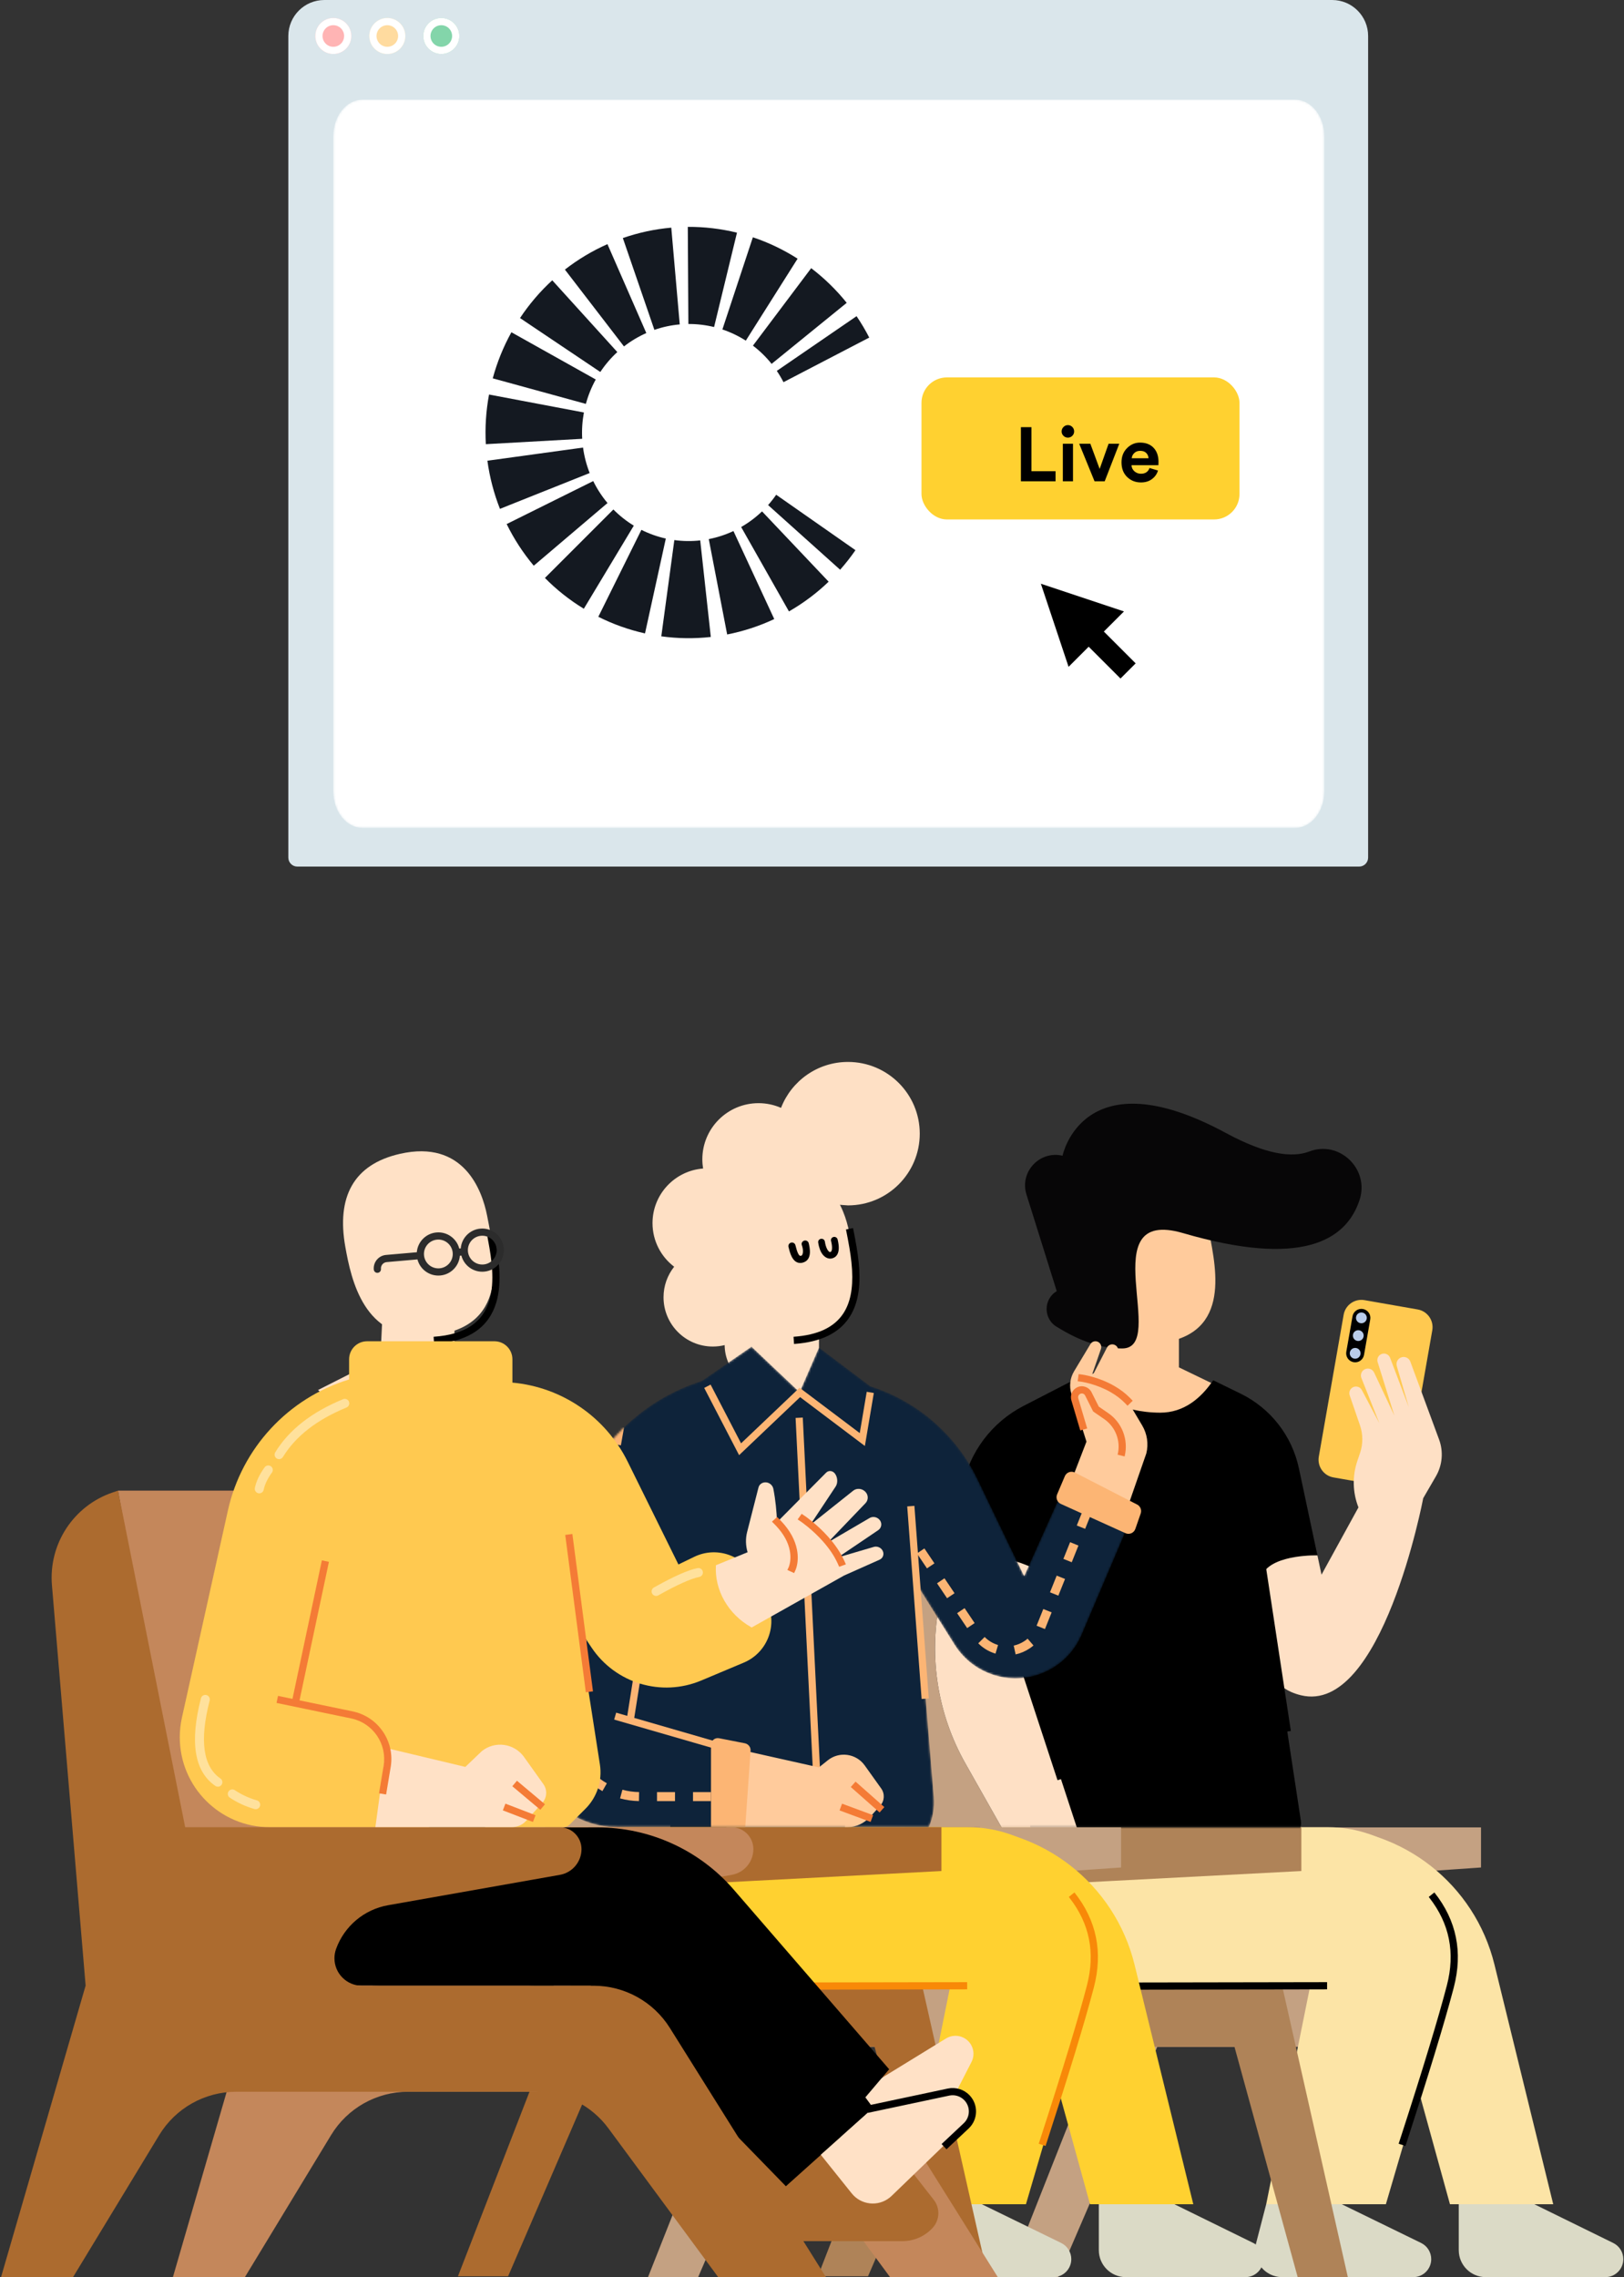 <svg width="766" height="1074" viewBox="0 0 766 1074" fill="none" xmlns="http://www.w3.org/2000/svg">
<rect x="0" y="0" width="766" height="1074" fill="#333333" stroke="none"/>
<path fill-rule="evenodd" clip-rule="evenodd" d="M694.521 937.038H564.532C561.169 937.038 558.88 933.626 560.157 930.515L577.138 889.151L698.557 880.789V861.879H516.649V880.789L547.757 887.381L528.503 937.038H516.651L484.828 906.17L489.331 723.404C489.488 716.999 484.372 711.759 477.963 711.759C455.484 707.103 432.304 706.945 409.763 711.295L406.703 711.886C399.899 713.198 395.04 719.233 395.209 726.158L398.983 879.125C399.407 896.459 406.619 912.935 419.066 925.009L460.711 965.403H481.475H518.358L475.421 1074H499.067L545.834 965.403H545.894H671.966L701.762 1073.58H725.408L694.521 937.038Z" fill="#C4A182"/>
<path fill-rule="evenodd" clip-rule="evenodd" d="M700.791 1074H757.186C761.874 1074 765.674 1070.2 765.674 1065.51C765.674 1062.27 763.833 1059.32 760.927 1057.89L723.71 1039.62H688.058V1061.27C688.058 1068.3 693.759 1074 700.791 1074Z" fill="#DBDAC6"/>
<path fill-rule="evenodd" clip-rule="evenodd" d="M604.773 1074H666.584C671.273 1074 675.073 1070.2 675.073 1065.51C675.073 1062.27 673.223 1059.31 670.307 1057.88L632.883 1039.62H597.231L592.448 1058.07C590.683 1064.88 594.77 1071.83 601.578 1073.59C602.621 1073.86 603.695 1074 604.773 1074Z" fill="#DBDAC6"/>
<path fill-rule="evenodd" clip-rule="evenodd" d="M622.256 861.952L499.613 862.255V889.26C499.613 915.335 520.787 936.472 546.907 936.472H655.449L683.911 1039.62H732.623L704.907 926.617C695.577 888.574 661.426 861.856 622.256 861.952Z" fill="#FCE4A6"/>
<path fill-rule="evenodd" clip-rule="evenodd" d="M626.514 861.787H462.264V889.318C462.264 915.382 483.427 936.511 509.533 936.511H618.017L597.232 1039.62H653.68L683.528 937.943C692.771 906.456 674.739 873.436 643.251 864.193C637.815 862.597 632.179 861.787 626.514 861.787Z" fill="#FCE4A6"/>
<path d="M676.556 892.563C687.005 905.718 690.068 920.699 685.719 937.34L685.33 938.819C681.124 954.677 673.878 978.442 663.588 1010.12L662.934 1012.13L659.705 1011.08L661.003 1007.09C671.253 975.467 678.398 951.927 682.434 936.482C686.474 921.023 683.733 907.265 674.189 895.045L673.897 894.675L676.556 892.563Z" fill="black"/>
<path fill-rule="evenodd" clip-rule="evenodd" d="M604.831 936.979H474.786C471.421 936.979 469.132 933.566 470.409 930.454L487.398 889.072L613.818 882.459V861.788H426.883V880.706L458.004 887.301L385.779 1073.58H409.435L456.081 965.357H582.266L612.086 1074H635.742L604.831 936.979Z" fill="#AF8358"/>
<path d="M625.95 934.871L625.956 938.266L475.05 938.527L475.044 935.131L625.95 934.871Z" fill="black"/>
<path fill-rule="evenodd" clip-rule="evenodd" d="M570.277 581.03C573.933 599.814 580.637 631.206 544.178 633.72C516.738 635.612 511.125 609.397 508.526 594.673C504.706 573.027 511.922 558.597 532.294 553.928C560.034 547.571 568.09 569.79 570.277 581.03Z" fill="#FFCB9C"/>
<path fill-rule="evenodd" clip-rule="evenodd" d="M556.062 644.906V625.807H524.654L523.805 643.632L496.642 657.488L512.431 671.63C529.882 687.263 556.7 685.798 572.344 668.356L582.093 657.488L556.062 644.906Z" fill="#FFCB9C"/>
<path fill-rule="evenodd" clip-rule="evenodd" d="M498.828 626.01C492.117 622.408 491.9 612.867 498.441 608.964L484.161 563.392C480.833 552.77 490.319 542.557 501.165 545.086C501.165 545.086 510.788 497.911 578.256 534.385C597.184 544.618 609.546 546.166 617.538 543.098C631.765 537.634 646.012 551.376 641.302 565.863C634.915 585.513 613.342 597.726 558.016 581.588C514.753 568.969 551.355 635.993 529.304 635.993C519.696 635.993 509.538 632.665 498.828 626.01Z" fill="#070607"/>
<mask id="mask0_313:7786" style="mask-type:alpha" maskUnits="userSpaceOnUse" x="258" y="467" width="508" height="395">
<path d="M766 467.921H258.54V861.787H766V467.921Z" fill="white"/>
</mask>
<g mask="url(#mask0_313:7786)">
<path fill-rule="evenodd" clip-rule="evenodd" d="M595.82 741.877L613.581 858.746C613.985 861.407 612.98 864.089 610.918 865.818C605.227 870.587 590.946 878.176 560.089 873.841C516.618 867.733 475.421 867.218 475.421 867.218L455.329 831.676C442.341 808.7 438.018 781.83 443.144 755.94L453.939 701.415C457.207 684.912 467.825 670.801 482.778 663.091L506.889 650.659C514.955 657.655 528.669 666.278 547.27 666.278C558.324 666.278 566.403 659.607 572.235 650.98L585.211 657.326C599.274 664.206 609.393 677.17 612.649 692.483L621.394 733.602C621.394 733.602 601.355 732.978 595.82 741.877Z" fill="black"/>
<path fill-rule="evenodd" clip-rule="evenodd" d="M482.694 785.097L490.095 741.065C476.269 733.123 457.884 732.594 447.661 733.127L443.144 755.939C438.018 781.83 442.341 808.7 455.33 831.676L494.136 900.325L514.96 883.392L482.694 785.097Z" fill="#FEE0C5"/>
<path fill-rule="evenodd" clip-rule="evenodd" d="M654.03 701.208L628.947 696.815C624.329 696.006 621.241 691.606 622.05 686.989L633.766 620.099C634.575 615.482 638.975 612.393 643.592 613.202L668.676 617.596C673.294 618.405 676.382 622.804 675.573 627.422L663.856 694.312C663.047 698.93 658.648 702.017 654.03 701.208Z" fill="#FFC950"/>
<path fill-rule="evenodd" clip-rule="evenodd" d="M638.466 642.467C636.158 642.062 634.613 639.863 635.018 637.554L637.947 620.831C638.352 618.522 640.551 616.979 642.86 617.383H642.86C645.169 617.788 646.713 619.987 646.309 622.296L643.38 639.018C642.975 641.327 640.775 642.871 638.466 642.467Z" fill="black"/>
<path fill-rule="evenodd" clip-rule="evenodd" d="M641.689 624.072C640.303 623.829 639.377 622.51 639.619 621.124C639.862 619.739 641.182 618.812 642.567 619.055C643.952 619.298 644.879 620.618 644.636 622.003C644.394 623.388 643.074 624.315 641.689 624.072Z" fill="#B9CCEA"/>
<path fill-rule="evenodd" clip-rule="evenodd" d="M640.224 632.433C638.839 632.191 637.912 630.871 638.155 629.486C638.398 628.1 639.717 627.174 641.103 627.417C642.488 627.659 643.414 628.979 643.172 630.364C642.929 631.75 641.609 632.676 640.224 632.433Z" fill="#B9CCEA"/>
<path fill-rule="evenodd" clip-rule="evenodd" d="M638.759 640.795C637.374 640.552 636.448 639.232 636.69 637.847C636.933 636.462 638.253 635.535 639.638 635.778C641.023 636.021 641.95 637.34 641.707 638.726C641.464 640.111 640.145 641.037 638.759 640.795Z" fill="#B9CCEA"/>
<path fill-rule="evenodd" clip-rule="evenodd" d="M678.781 678.943L665.219 642.202C664.577 640.462 662.648 639.571 660.907 640.208C659.244 640.816 658.337 642.61 658.834 644.31L664.518 663.76L655.668 640.4C655.048 638.765 653.2 637.964 651.583 638.63C650.096 639.242 649.322 640.889 649.802 642.425L657.668 667.63L648.136 647.35C647.334 645.646 645.26 644.97 643.608 645.875C642.162 646.668 641.533 648.414 642.142 649.947L650.596 671.23L642.359 655.622C641.495 653.984 639.409 653.446 637.861 654.462C636.661 655.249 636.148 656.748 636.613 658.105L641.487 672.319C642.923 676.508 642.932 681.056 641.512 685.251L640.212 689.091C637.802 696.213 637.991 703.959 640.747 710.955L623.326 742.685L621.394 733.602C621.394 733.602 601.355 732.979 595.82 741.877L603.829 794.577C603.829 794.577 606.522 797.824 613.596 799.557C651.901 808.946 671.297 706.603 671.297 706.603L677.281 696.298C680.342 691.025 680.892 684.662 678.781 678.943Z" fill="#FEE0C5"/>
<path d="M595.081 725.715L608.862 816.397L605.505 816.907L591.724 726.225L595.081 725.715Z" fill="black"/>
<path d="M482.035 777.646L502.032 838.564L498.806 839.623L478.809 778.705L482.035 777.646Z" fill="black"/>
<path d="M530.794 856.002C540.391 856.902 549.792 857.973 558.891 859.228L560.326 859.427C575.544 861.565 586.897 860.918 594.919 858.159L595.161 858.074L596.289 861.277C587.777 864.275 575.966 865.005 560.328 862.856L559.853 862.79C550.837 861.523 541.512 860.439 531.983 859.525L530.477 859.383L530.794 856.002Z" fill="black"/>
</g>
<path fill-rule="evenodd" clip-rule="evenodd" d="M524.751 937.038H394.762C391.399 937.038 389.11 933.626 390.387 930.515L407.368 889.151L528.787 880.789V861.879H346.879V880.789L377.987 887.381L358.733 937.038H346.881L315.058 906.17L319.561 723.404C319.718 716.999 314.602 711.759 308.193 711.759C285.714 707.103 262.534 706.945 239.993 711.295L236.933 711.886C230.129 713.198 225.27 719.233 225.439 726.158L229.213 879.125C229.637 896.459 236.849 912.935 249.296 925.009L290.941 965.403H311.705H348.588L305.651 1074H329.297L376.064 965.403H376.124H502.196L531.992 1073.58H555.637L524.751 937.038Z" fill="#C4A182"/>
<path fill-rule="evenodd" clip-rule="evenodd" d="M531.021 1074H587.416C592.104 1074 595.904 1070.2 595.904 1065.51C595.904 1062.27 594.063 1059.32 591.157 1057.89L553.94 1039.62H518.288V1061.27C518.288 1068.3 523.989 1074 531.021 1074Z" fill="#DBDAC6"/>
<path fill-rule="evenodd" clip-rule="evenodd" d="M435.003 1074H496.814C501.503 1074 505.303 1070.2 505.303 1065.51C505.303 1062.27 503.453 1059.31 500.537 1057.88L463.113 1039.62H427.461L422.678 1058.07C420.913 1064.88 425 1071.83 431.808 1073.59C432.851 1073.86 433.925 1074 435.003 1074Z" fill="#DBDAC6"/>
<path fill-rule="evenodd" clip-rule="evenodd" d="M452.486 861.952L329.843 862.255V889.26C329.843 915.335 351.017 936.472 377.137 936.472H485.679L514.141 1039.62H562.853L535.137 926.617C525.807 888.574 491.656 861.856 452.486 861.952Z" fill="#FFD130"/>
<path fill-rule="evenodd" clip-rule="evenodd" d="M456.744 861.787H292.494V889.318C292.494 915.382 313.657 936.511 339.763 936.511H448.247L427.462 1039.62H483.91L513.758 937.943C523.001 906.456 504.969 873.436 473.481 864.193C468.045 862.597 462.409 861.787 456.744 861.787Z" fill="#FFD130"/>
<path d="M506.786 892.563C517.235 905.718 520.298 920.699 515.949 937.34L515.56 938.819C511.354 954.677 504.108 978.442 493.818 1010.12L493.164 1012.13L489.935 1011.08L491.232 1007.09C501.483 975.467 508.628 951.927 512.664 936.482C516.704 921.023 513.963 907.265 504.419 895.045L504.127 894.675L506.786 892.563Z" fill="#F88908"/>
<path fill-rule="evenodd" clip-rule="evenodd" d="M435.061 936.979H305.016C301.651 936.979 299.362 933.566 300.639 930.454L317.628 889.072L444.048 882.459V861.788H257.113V880.706L288.234 887.301L216.009 1073.58H239.664L286.311 965.357H412.496L442.316 1074H465.971L435.061 936.979Z" fill="#AC6B2F"/>
<path d="M456.18 934.871L456.186 938.266L305.28 938.527L305.274 935.131L456.18 934.871Z" fill="#F88908"/>
<path fill-rule="evenodd" clip-rule="evenodd" d="M400.507 581.03C404.163 599.814 410.867 631.206 374.408 633.72C346.968 635.612 341.355 609.397 338.756 594.673C334.936 573.027 342.152 558.597 362.524 553.928C390.264 547.571 398.32 569.79 400.507 581.03Z" fill="#FEE0C5"/>
<path fill-rule="evenodd" clip-rule="evenodd" d="M386.292 644.906V625.807H354.884L354.035 643.632L326.872 657.488L342.661 671.63C360.112 687.263 386.93 685.798 402.574 668.356L412.323 657.488L386.292 644.906Z" fill="#FEE0C5"/>
<path fill-rule="evenodd" clip-rule="evenodd" d="M399.977 568.513C418.672 568.513 433.827 553.367 433.827 534.684C433.827 516.001 418.672 500.855 399.977 500.855C385.575 500.855 373.282 509.848 368.392 522.517C365.141 521.094 361.552 520.3 357.776 520.3C343.139 520.3 331.274 532.157 331.274 546.784C331.274 548.265 331.401 549.715 331.635 551.13C318.288 552.146 307.773 563.282 307.773 576.88C307.773 585.273 311.781 592.728 317.985 597.447C314.849 601.407 312.971 606.409 312.971 611.851C312.971 624.685 323.381 635.088 336.223 635.088C338.147 635.088 340.014 634.851 341.801 634.41C341.87 645.985 351.277 655.346 362.875 655.346C374.515 655.346 383.952 645.916 383.952 634.283V567.37L399.977 568.513Z" fill="#FEE0C5"/>
<path d="M399.028 579.871L402.359 579.217L403.077 582.888L403.276 583.933C404.376 589.758 405.01 594.162 405.272 598.567L405.29 598.882C405.809 608.261 404.376 615.873 400.311 621.778C395.479 628.796 387.155 632.931 374.896 633.84L374.524 633.867L374.292 630.479C385.787 629.693 393.27 626.018 397.514 619.853C401.082 614.672 402.381 607.767 401.899 599.069L401.864 598.464C401.601 594.328 400.989 590.116 399.938 584.554L399.582 582.697L399.028 579.871Z" fill="black"/>
<path fill-rule="evenodd" clip-rule="evenodd" d="M379.415 585.113C378.511 585.331 377.878 586.283 378.171 587.136C379.155 590.005 378.632 591.321 378.417 591.791C378.283 592.085 378.127 592.194 377.691 592.299C377.657 592.307 377.621 592.314 377.585 592.317C376.812 592.392 376.004 590.7 375.184 587.305C374.966 586.406 374.058 585.854 373.152 586.072C372.248 586.29 371.691 587.196 371.908 588.095C372.513 590.6 373.59 595.056 376.791 595.614C377.13 595.673 377.491 595.689 377.878 595.654C378.073 595.636 378.274 595.603 378.473 595.556C383.385 594.37 381.926 588.331 381.446 586.346C381.229 585.447 380.319 584.894 379.415 585.113ZM393.149 583.406C392.297 583.604 391.775 584.438 391.984 585.267C392.83 588.641 392.434 590.332 391.665 590.51C391.631 590.518 391.595 590.524 391.561 590.527C390.725 590.597 389.488 588.501 389.071 585.592C388.95 584.745 388.147 584.151 387.279 584.265C386.41 584.378 385.804 585.156 385.925 586.001C386.658 591.113 388.91 593.21 390.933 593.563C391.248 593.618 391.557 593.63 391.855 593.605C392.047 593.589 392.235 593.559 392.418 593.517C394.149 593.115 396.792 591.416 395.069 584.551C394.861 583.721 394 583.208 393.149 583.406Z" fill="black"/>
<mask id="mask1_313:7786" style="mask-type:alpha" maskUnits="userSpaceOnUse" x="88" y="467" width="595" height="395">
<path d="M682.965 467.921H88.77V861.787H682.965V467.921Z" fill="white"/>
</mask>
<g mask="url(#mask1_313:7786)">
<mask id="mask2_313:7786" style="mask-type:alpha" maskUnits="userSpaceOnUse" x="248" y="635" width="286" height="227">
<path fill-rule="evenodd" clip-rule="evenodd" d="M386.292 635.568L410.484 653.819C432.695 660.861 451.014 676.758 461.115 697.755L483.061 743.372L501.311 702.628L533.143 717.058L510.235 770.912C502.895 788.168 482.955 796.207 465.699 788.866C459.306 786.147 453.901 781.532 450.213 775.643L432.13 746.768L440.434 847.609C440.834 852.458 440.022 857.33 438.072 861.787H291.324C267.884 861.787 248.882 842.785 248.882 819.344C248.882 816.52 249.164 813.702 249.723 810.933L267.745 721.804C274.388 688.951 298.13 662.179 329.954 651.657L331.117 651.272L354.46 635.144L377.149 656.636L386.292 635.568Z" fill="white"/>
</mask>
<g mask="url(#mask2_313:7786)">
<path fill-rule="evenodd" clip-rule="evenodd" d="M386.292 635.568L410.484 653.819C432.695 660.861 451.014 676.758 461.115 697.755L483.061 743.372L501.311 702.628L533.143 717.058L510.235 770.912C502.895 788.168 482.955 796.207 465.699 788.866C459.306 786.147 453.901 781.532 450.213 775.643L432.13 746.768L440.434 847.609C440.834 852.458 440.022 857.33 438.072 861.787H291.324C267.884 861.787 248.882 842.785 248.882 819.344C248.882 816.52 249.164 813.702 249.723 810.933L267.745 721.804C274.388 688.951 298.13 662.179 329.954 651.657L331.117 651.272L354.46 635.144L377.149 656.636L386.292 635.568Z" fill="#0E233A"/>
<path d="M432.491 732.674L437.231 739.716L440.752 737.346L436.012 730.304L432.491 732.674ZM441.971 746.758L446.711 753.799L450.232 751.43L445.492 744.388L441.971 746.758ZM451.451 760.841L456.19 767.883L459.711 765.513L454.972 758.472L451.451 760.841ZM461.419 775.055C463.685 777.349 466.483 779.013 469.551 779.924L470.758 775.855C468.372 775.147 466.198 773.854 464.439 772.073L461.419 775.055ZM479.044 780.286C481.39 779.778 483.628 778.828 485.659 777.461C486.29 777.037 486.895 776.575 487.469 776.079L484.697 772.865C484.25 773.251 483.78 773.61 483.289 773.94C481.707 775.006 479.967 775.744 478.146 776.138L479.044 780.286ZM492.876 768.34L496.036 760.461L492.097 758.882L488.937 766.76L492.876 768.34ZM499.195 752.583L502.355 744.704L498.415 743.124L495.256 751.003L499.195 752.583ZM505.514 736.825L508.674 728.947L504.734 727.367L501.575 735.246L505.514 736.825ZM511.833 721.068L514.316 714.877L510.377 713.297L507.894 719.489L511.833 721.068Z" fill="#FCB574"/>
<path d="M335.361 845.234H326.872V849.479H335.361V845.234ZM318.384 845.234H309.895V849.479H318.384V845.234ZM301.442 845.23C298.758 845.186 296.122 844.81 293.577 844.116L292.461 848.211C295.346 848.998 298.334 849.424 301.373 849.474L301.442 845.23ZM286.239 841.082C283.931 839.767 281.794 838.166 279.88 836.321L276.935 839.376C279.102 841.466 281.522 843.279 284.138 844.769L286.239 841.082ZM274.889 830.138C273.491 827.881 272.38 825.458 271.586 822.918L267.535 824.185C268.436 827.066 269.696 829.815 271.28 832.373L274.889 830.138ZM270.182 815.063C270.154 814.514 270.14 813.963 270.14 813.411C270.14 811.552 270.301 809.703 270.623 807.878L270.764 807.078L266.584 806.341L266.443 807.142C266.078 809.21 265.895 811.305 265.895 813.411C265.896 814.037 265.912 814.66 265.943 815.281L270.182 815.063ZM272.237 798.718L273.71 790.359L269.53 789.622L268.057 797.982L272.237 798.718ZM275.183 781.999L276.656 773.639L272.476 772.903L271.003 781.262L275.183 781.999ZM278.129 765.279L279.603 756.92L275.423 756.183L273.95 764.543L278.129 765.279ZM281.076 748.56L282.549 740.2L278.369 739.464L276.896 747.824L281.076 748.56ZM284.022 731.841L285.495 723.481L281.315 722.744L279.842 731.104L284.022 731.841ZM286.968 715.121L288.441 706.762L284.262 706.025L282.788 714.385L286.968 715.121ZM289.915 698.402L291.388 690.042L287.208 689.306L285.735 697.665L289.915 698.402ZM292.861 681.683L294.334 673.323L290.154 672.586L288.681 680.946L292.861 681.683ZM295.807 664.963L297.28 656.603L293.101 655.867L291.627 664.227L295.807 664.963ZM298.754 648.244L298.828 647.821L294.648 647.084L294.574 647.507L298.754 648.244Z" fill="#FCB574"/>
</g>
<path fill-rule="evenodd" clip-rule="evenodd" d="M514.327 633.93C515.103 632.639 516.776 632.214 518.076 632.976C519.204 633.638 519.709 635.001 519.282 636.236L514.136 651.118L522.128 635.581C522.895 634.09 524.792 633.598 526.189 634.528C527.289 635.26 527.73 636.657 527.247 637.886L521.361 652.884L528.057 640.224C528.813 638.796 530.714 638.46 531.915 639.543C532.712 640.26 532.955 641.408 532.519 642.387L526.56 655.768L532.867 647.16C533.815 645.866 535.718 645.779 536.781 646.981C537.462 647.752 537.604 648.858 537.138 649.775L531.715 660.456L538.756 672.338C541.102 676.297 541.799 681.016 540.696 685.482L530.008 716.209L503.433 703.323L512.454 679.939L505.36 657.431C504.231 653.851 504.692 649.96 506.627 646.742L514.327 633.93Z" fill="#FFCB9C"/>
<path d="M514.807 656.544L514.867 656.661L518.261 663.417L522.783 666.534C529.25 670.991 532.313 679.004 530.51 686.676L530.454 686.908L527.159 686.091C528.723 679.783 526.273 673.164 521.02 669.443L520.857 669.329L515.618 665.719L511.833 658.186C511.4 657.324 510.376 656.974 509.523 657.389C508.772 657.754 508.379 658.608 508.578 659.428L508.601 659.515L512.799 673.719L509.543 674.681L505.345 660.478C504.626 658.046 505.763 655.443 508.037 654.336C510.525 653.124 513.507 654.111 514.807 656.544ZM508.767 648.091L510.449 648.316C510.71 648.351 511.169 648.426 511.8 648.55C512.835 648.754 513.985 649.025 515.221 649.372C518.751 650.364 522.282 651.772 525.591 653.675C528.285 655.224 530.716 657.041 532.816 659.15L533.088 659.427L534.27 660.645L531.834 663.01L530.651 661.792C528.722 659.804 526.448 658.085 523.898 656.618C520.854 654.867 517.579 653.562 514.303 652.641C513.156 652.319 512.094 652.069 511.144 651.882L510.828 651.821C510.727 651.802 510.63 651.785 510.539 651.769L509.999 651.681L508.316 651.456L508.767 648.091Z" fill="#F47B36"/>
<path d="M378.65 668.591L387.794 855.043L384.402 855.209L375.259 668.757L378.65 668.591ZM335.17 653.037L349.545 680.742L377.133 654.497L405.522 675.909L408.81 656.437L412.158 657.002L407.94 681.986L377.388 658.941L348.612 686.316L332.156 654.601L335.17 653.037Z" fill="#FCB574"/>
<path fill-rule="evenodd" clip-rule="evenodd" d="M343.536 824.013L386.263 833.578L390.443 830.236C395.871 825.896 403.829 827.001 407.87 832.656L415.64 843.527C417.417 846.013 417.22 849.402 415.167 851.666L410.473 856.843C407.726 859.872 403.827 861.787 399.738 861.787H342.576L343.536 824.013Z" fill="#FFCB9C"/>
<path d="M309.478 723.468L312.832 724L299.15 810.236L339.014 821.776L338.07 825.037L289.686 811.031L290.63 807.77L295.863 809.284L309.478 723.468Z" fill="#FCB574"/>
<path d="M401.297 842.835L403.547 840.292L417.125 852.303L414.875 854.846L401.297 842.835Z" fill="#F47B36"/>
<path d="M395.994 853.876L397.173 850.692L411.817 856.116L410.638 859.3L395.994 853.876Z" fill="#F47B36"/>
<path d="M431.3 710.233L438.09 801.06L434.704 801.314L427.914 710.487L431.3 710.233Z" fill="#FCB574"/>
<path fill-rule="evenodd" clip-rule="evenodd" d="M335.361 861.787H351.513L354.026 825.714C354.152 824.039 352.992 822.534 351.324 822.207L339.204 819.834C337.122 819.426 335.361 820.998 335.361 823.094V861.787Z" fill="#FCB574"/>
<path fill-rule="evenodd" clip-rule="evenodd" d="M500.368 709.312L530.857 723.119C532.693 723.951 534.844 723.021 535.509 721.108L538.042 713.835C538.611 712.201 537.893 710.396 536.361 709.609L506.977 694.518C505.205 693.608 503.039 694.398 502.256 696.239L498.618 704.797C497.881 706.53 498.659 708.539 500.368 709.312Z" fill="#FCB574"/>
</g>
<path fill-rule="evenodd" clip-rule="evenodd" d="M361.057 936.554H251.772C244.617 936.554 238.817 930.754 238.817 923.599C238.817 922.091 239.08 920.596 239.594 919.179C243.496 908.428 252.839 900.577 264.102 898.587L345.165 884.258C351.052 883.217 355.343 878.101 355.343 872.123C355.343 866.415 350.715 861.787 345.007 861.787H202.362L177.496 737.188C173.536 717.341 156.113 703.052 135.875 703.052H55.665L98.107 936.486H121.451L81.555 1074H115.509L156.168 1006.99C163.863 994.312 177.62 986.568 192.453 986.568H333.88C347.356 986.568 360.031 992.967 368.032 1003.81L419.822 1074H470.64L397.026 956.467C389.266 944.078 375.676 936.554 361.057 936.554Z" fill="#C4875B"/>
<path fill-rule="evenodd" clip-rule="evenodd" d="M439.982 1050.66C436.335 1054.71 431.139 1057.02 425.687 1057.02H357.431L331.966 1007.36H416.851L440.437 1037.54C443.487 1041.44 443.295 1046.97 439.982 1050.66Z" fill="#AC6B2F"/>
<path fill-rule="evenodd" clip-rule="evenodd" d="M434.249 1019.3L458.226 972.525C460.365 968.354 458.716 963.238 454.545 961.099C451.907 959.747 448.756 959.869 446.231 961.419L412.182 982.324L393.083 1004.39L414.556 1023.09C419.86 1027.71 427.903 1027.15 432.52 1021.85C433.198 1021.07 433.778 1020.22 434.249 1019.3Z" fill="#FFE1C6"/>
<path fill-rule="evenodd" clip-rule="evenodd" d="M281.678 861.883L131.212 862.254V889.259C131.212 915.334 152.386 936.471 178.506 936.471H287.048L383.418 1018.4L419.397 975.957L346.078 891.224C329.906 872.535 306.393 861.822 281.678 861.883Z" fill="black"/>
<path fill-rule="evenodd" clip-rule="evenodd" d="M269.246 861.892L122.724 862.254V889.259C122.724 915.334 143.898 936.471 170.018 936.471H278.56L370.685 1031.13L410.909 995.056L337.648 896.227C321.593 874.569 296.205 861.826 269.246 861.892Z" fill="black"/>
<path fill-rule="evenodd" clip-rule="evenodd" d="M420.523 1035.71L454.909 1002.54C458.283 999.281 458.38 993.908 455.125 990.534C453.135 988.471 450.24 987.552 447.425 988.089L410.909 995.056L387.141 1016.28L401.745 1034.51C406.142 1040 414.155 1040.88 419.643 1036.48C419.948 1036.24 420.242 1035.98 420.523 1035.71Z" fill="#FFE1C6"/>
<path fill-rule="evenodd" clip-rule="evenodd" d="M279.992 936.554H170.707C163.552 936.554 157.752 930.754 157.752 923.599C157.752 922.091 158.015 920.596 158.529 919.179C162.431 908.428 171.774 900.577 183.036 898.587L264.1 884.258C269.987 883.217 274.278 878.101 274.278 872.123C274.278 866.415 269.65 861.787 263.942 861.787H87.343L55.665 703.052L53.22 703.877C34.715 710.122 22.861 728.188 24.499 747.649L40.386 936.486L0.49 1074H34.444L75.103 1006.99C82.798 994.312 96.555 986.568 111.388 986.568H252.815C266.291 986.568 278.966 992.967 286.967 1003.81L338.756 1074H389.575L315.961 956.467C308.201 944.078 294.611 936.554 279.992 936.554Z" fill="#AC6B2F"/>
<path d="M304.075 867.819C319.335 873.001 334.443 886.881 349.478 909.397L349.909 910.045L410.778 992.744L447.048 985.05C450.759 984.263 454.61 985.438 457.249 988.152L457.382 988.291C461.512 992.69 461.338 999.578 457.024 1003.76L456.892 1003.89L446.449 1013.7L444.125 1011.22L454.567 1001.41C457.643 998.526 457.795 993.691 454.907 990.616C453.116 988.708 450.476 987.853 447.912 988.34L447.752 988.372L409.341 996.52L347.151 912.026L347.103 911.958C332.443 889.83 317.857 876.259 303.42 871.185L302.983 871.034L304.075 867.819Z" fill="black"/>
<path fill-rule="evenodd" clip-rule="evenodd" d="M229.755 573.358C233.714 593.564 240.976 627.329 201.487 630.034C171.766 632.069 165.686 603.871 162.872 588.034C158.734 564.751 166.549 549.229 188.615 544.207C218.66 537.369 227.386 561.268 229.755 573.358Z" fill="#FFE1C6"/>
<path fill-rule="evenodd" clip-rule="evenodd" d="M214.358 642.066V621.522H180.34L179.421 640.696L150 655.599L167.101 670.812C186.003 687.627 215.049 686.05 231.994 667.29L242.553 655.599L214.358 642.066Z" fill="#FFE1C6"/>
<path d="M229.893 583.263L233.227 582.616L233.463 583.844C234.556 589.597 235.178 593.813 235.468 598.145C235.876 604.225 235.485 609.548 234.103 614.225C230.698 625.741 221.465 632.602 205.247 633.831L204.753 633.867L204.522 630.479C219.685 629.445 227.827 623.474 230.847 613.263C232.101 609.019 232.464 604.083 232.081 598.372C231.801 594.196 231.194 590.089 230.12 584.441L229.893 583.263Z" fill="black"/>
<path fill-rule="evenodd" clip-rule="evenodd" d="M226.59 579.469C232.194 578.978 237.135 583.124 237.625 588.728C238.115 594.332 233.97 599.273 228.365 599.763C223.338 600.203 218.844 596.912 217.619 592.183L216.915 592.245C216.53 597.114 212.676 601.136 207.648 601.576C202.62 602.016 198.126 598.724 196.901 593.996L182.385 595.265C180.784 595.405 179.592 596.79 179.677 598.382L179.684 598.484C179.766 599.418 179.075 600.241 178.141 600.323C177.207 600.405 176.383 599.714 176.302 598.78C175.999 595.321 178.521 592.267 181.956 591.896L182.089 591.883L196.605 590.613C196.99 585.743 200.844 581.721 205.872 581.281C210.9 580.841 215.394 584.133 216.619 588.862L217.323 588.8C217.708 583.931 221.562 579.908 226.59 579.469ZM206.168 584.664C202.432 584.99 199.668 588.284 199.995 592.02C200.322 595.757 203.616 598.52 207.352 598.193C211.088 597.867 213.852 594.573 213.525 590.837C213.198 587.1 209.904 584.337 206.168 584.664ZM226.886 582.851C223.15 583.178 220.386 586.472 220.713 590.208C221.04 593.944 224.333 596.708 228.07 596.381C231.806 596.054 234.57 592.76 234.243 589.024C233.916 585.288 230.622 582.524 226.886 582.851Z" fill="#2C2C2C"/>
<mask id="mask3_313:7786" style="mask-type:alpha" maskUnits="userSpaceOnUse" x="25" y="468" width="488" height="394">
<path d="M513 468H25V862H513V468Z" fill="white"/>
</mask>
<g mask="url(#mask3_313:7786)">
<path fill-rule="evenodd" clip-rule="evenodd" d="M272.97 767.989L282.963 832.227C284.152 839.869 281.622 847.618 276.154 853.086L268.696 860.544C267.9 861.34 266.821 861.787 265.695 861.787H127.237C103.796 861.787 84.794 842.785 84.794 819.345C84.794 816.251 85.132 813.167 85.803 810.147L107.493 712.434C114.021 683.03 135.861 659.411 164.664 650.606V641.086C164.664 636.398 168.465 632.598 173.153 632.598H233.199C237.887 632.598 241.688 636.398 241.688 641.086V652.099C265.076 654.222 285.676 668.357 296.071 689.415L319.995 737.876L327.47 734.259C337.781 729.269 350.191 733.362 355.51 743.507L361.403 754.748C366.844 765.128 362.841 777.954 352.46 783.396C351.928 783.675 351.384 783.931 350.83 784.164L330.752 792.604C311.993 800.489 290.278 793.951 278.991 777.02L272.97 767.989Z" fill="#FFC950"/>
<path fill-rule="evenodd" clip-rule="evenodd" d="M247.178 828.676C242.561 822.199 233.472 820.933 227.272 825.904L219.493 833.35L182.144 824.438L177.05 861.787H241.139C243.728 861.787 246.238 860.89 247.977 858.966L255.798 850.317C258.018 847.862 258.231 844.186 256.309 841.49L247.178 828.676Z" fill="#FFE1C6"/>
<path d="M151.819 735.929L155.141 736.634L141.278 801.963L166.338 807.168C178.265 809.646 186.149 821.009 184.342 833.012L184.285 833.376L182.12 846.363L178.771 845.804L180.936 832.818C182.642 822.583 176.045 812.822 165.955 810.559L165.648 810.493L130.443 803.181L131.133 799.857L137.953 801.273L151.819 735.929Z" fill="#F47B36"/>
<path d="M238.394 850.68L252.598 856.143L251.379 859.312L237.175 853.849L238.394 850.68ZM243.829 839.872L257.04 850.968L254.856 853.568L241.645 842.471L243.829 839.872Z" fill="#F47B36"/>
<path d="M269.973 723.495L279.696 797.716L276.329 798.157L266.606 723.936L269.973 723.495Z" fill="#F47B36"/>
<path fill-rule="evenodd" clip-rule="evenodd" d="M352.62 732.102C351.698 728.995 351.596 725.721 352.394 722.593L357.761 701.557C358.167 699.965 359.747 698.932 361.527 699.164C363.153 699.375 364.472 700.658 364.771 702.201C365.802 707.518 366.317 712.86 366.501 717.933L372.116 712.271L389.647 694.592C390.815 693.414 392.664 693.566 393.755 694.931C395.109 696.625 395.292 699.406 394.161 701.112L382.158 719.218L402.448 703.064C404.137 701.719 406.755 701.979 408.294 703.718C409.677 705.282 409.595 707.545 408.227 708.972L390.494 727.468L410.195 715.944C411.8 715.005 413.991 715.51 415.098 717.121C416.164 718.671 415.718 720.692 414.214 721.709L395.207 734.561L412.139 729.59C413.508 729.188 415.045 729.683 415.953 730.819C417.275 732.473 416.759 734.782 414.88 735.62L398.107 743.097L354.542 767.593L354.356 767.488C343.447 761.364 336.931 749.926 337.687 738.227L352.62 732.102Z" fill="#FFE1C6"/>
<path d="M366.549 715.488L367.77 716.714C368.072 717.017 368.366 717.321 368.652 717.627C372.718 721.974 375.035 726.425 375.898 730.82C376.52 733.991 376.339 736.814 375.689 739.156L375.617 739.403C375.5 739.799 375.388 740.11 375.295 740.33L375.242 740.452L374.572 741.927L371.389 740.479L372.069 738.981C372.081 738.952 372.101 738.901 372.128 738.828C372.198 738.639 372.272 738.411 372.345 738.147C372.875 736.242 373.025 733.899 372.503 731.242C371.762 727.468 369.749 723.599 366.13 719.73C365.957 719.546 365.781 719.361 365.601 719.177L365.329 718.901L364.107 717.674L366.549 715.488ZM378.118 713.986L379.665 715.025C379.845 715.149 380.111 715.336 380.452 715.585L380.557 715.662C381.318 716.22 382.162 716.871 383.066 717.61C385.645 719.718 388.204 722.113 390.57 724.757C393.755 728.315 396.34 732.049 398.127 735.921L398.292 736.285L398.982 737.826L395.815 738.963L395.125 737.422C393.494 733.777 391.05 730.215 387.995 726.802C385.765 724.31 383.343 722.043 380.903 720.05C380.136 719.423 379.418 718.865 378.764 718.38L378.548 718.221C378.384 718.1 378.233 717.991 378.095 717.892L377.705 717.62L376.237 716.634L378.118 713.986Z" fill="#F47B36"/>
<path d="M127.792 691.574C128.74 692.263 128.949 693.591 128.26 694.539C126.166 697.419 124.881 700.115 124.381 702.619C124.151 703.769 123.033 704.514 121.883 704.284C120.734 704.054 119.989 702.936 120.219 701.787C120.85 698.632 122.395 695.387 124.828 692.042C125.517 691.094 126.844 690.885 127.792 691.574ZM164.582 661.075C165.028 662.159 164.512 663.399 163.428 663.845C149.389 669.626 139.419 677.411 133.448 687.182C132.837 688.182 131.53 688.497 130.53 687.886C129.53 687.275 129.215 685.969 129.826 684.969C136.305 674.367 146.99 666.024 161.812 659.921C162.896 659.474 164.136 659.991 164.582 661.075Z" fill="#FFE19C"/>
<path d="M329.003 739.594C330.152 739.364 331.27 740.109 331.5 741.259C331.73 742.408 330.984 743.526 329.835 743.756C325.869 744.549 319.383 747.447 310.511 752.437C309.49 753.012 308.196 752.65 307.621 751.628C307.047 750.607 307.409 749.313 308.431 748.738L309.411 748.19C318.151 743.328 324.642 740.466 329.003 739.594Z" fill="#FFE19C"/>
<path d="M110.744 844.318C113.956 846.459 117.434 848.064 121.185 849.136C122.312 849.458 122.964 850.632 122.642 851.759C122.32 852.886 121.146 853.539 120.019 853.217C115.847 852.025 111.968 850.235 108.39 847.849C107.415 847.199 107.151 845.881 107.801 844.906C108.451 843.931 109.769 843.667 110.744 844.318ZM97.363 799.463C98.498 799.755 99.181 800.912 98.889 802.047C93.993 821.088 95.84 833.222 103.978 838.817C104.944 839.481 105.189 840.802 104.525 841.768C103.861 842.734 102.54 842.978 101.574 842.314C91.604 835.46 89.489 821.562 94.779 800.99C95.071 799.855 96.228 799.171 97.363 799.463Z" fill="#FFE19C"/>
</g>
<path fill-rule="evenodd" clip-rule="evenodd" d="M140.244 408.721H641.066C643.41 408.721 645.31 406.821 645.31 404.477V16.977C645.31 7.601 637.709 0 628.333 0H152.977C143.601 0 136 7.601 136 16.977V404.477C136 406.821 137.9 408.721 140.244 408.721Z" fill="#DAE6EB"/>
<path d="M157.221 25.465C161.909 25.465 165.71 21.665 165.71 16.977C165.71 12.289 161.909 8.488 157.221 8.488C152.533 8.488 148.733 12.289 148.733 16.977C148.733 21.665 152.533 25.465 157.221 25.465Z" fill="#FFB4B4"/>
<path d="M182.687 25.465C187.375 25.465 191.175 21.665 191.175 16.977C191.175 12.289 187.375 8.488 182.687 8.488C177.999 8.488 174.198 12.289 174.198 16.977C174.198 21.665 177.999 25.465 182.687 25.465Z" fill="#FFDB9F"/>
<path d="M208.152 25.465C212.84 25.465 216.641 21.665 216.641 16.977C216.641 12.289 212.84 8.488 208.152 8.488C203.464 8.488 199.664 12.289 199.664 16.977C199.664 21.665 203.464 25.465 208.152 25.465Z" fill="#83D5AA"/>
<path d="M157.221 8.488C161.909 8.488 165.71 12.289 165.71 16.977C165.71 21.665 161.909 25.465 157.221 25.465C152.533 25.465 148.733 21.665 148.733 16.977C148.733 12.289 152.533 8.488 157.221 8.488ZM157.221 11.884C154.408 11.884 152.128 14.164 152.128 16.977C152.128 19.79 154.408 22.07 157.221 22.07C160.034 22.07 162.314 19.79 162.314 16.977C162.314 14.164 160.034 11.884 157.221 11.884Z" fill="white"/>
<path d="M182.687 8.488C187.375 8.488 191.175 12.289 191.175 16.977C191.175 21.665 187.375 25.465 182.687 25.465C177.999 25.465 174.198 21.665 174.198 16.977C174.198 12.289 177.999 8.488 182.687 8.488ZM182.687 11.884C179.874 11.884 177.594 14.164 177.594 16.977C177.594 19.79 179.874 22.07 182.687 22.07C185.5 22.07 187.78 19.79 187.78 16.977C187.78 14.164 185.5 11.884 182.687 11.884Z" fill="white"/>
<path d="M208.152 8.488C212.84 8.488 216.641 12.289 216.641 16.977C216.641 21.665 212.84 25.465 208.152 25.465C203.464 25.465 199.664 21.665 199.664 16.977C199.664 12.289 203.464 8.488 208.152 8.488ZM208.152 11.884C205.339 11.884 203.059 14.164 203.059 16.977C203.059 19.79 205.339 22.07 208.152 22.07C210.965 22.07 213.245 19.79 213.245 16.977C213.245 14.164 210.965 11.884 208.152 11.884Z" fill="white"/>
<mask id="mask4_313:7786" style="mask-type:alpha" maskUnits="userSpaceOnUse" x="157" y="47" width="468" height="344">
<path fill-rule="evenodd" clip-rule="evenodd" d="M170.969 390.471H610.891C618.483 390.471 624.638 382.782 624.638 373.298V64.174C624.638 54.689 618.483 47 610.891 47H170.969C163.376 47 157.221 54.689 157.221 64.174V373.298C157.221 382.782 163.376 390.471 170.969 390.471Z" fill="white"/>
</mask>
<g mask="url(#mask4_313:7786)">
<path fill-rule="evenodd" clip-rule="evenodd" d="M170.969 390.471H610.891C618.484 390.471 624.638 382.782 624.638 373.298V64.174C624.638 54.689 618.484 47 610.891 47H170.969C163.376 47 157.221 54.689 157.221 64.174V373.298C157.221 382.782 163.376 390.471 170.969 390.471Z" fill="white"/>
</g>
<path d="M487.529 272.94L532.546 287.945L522.315 298.176L537.321 313.182L527.771 322.731L512.766 307.726L502.535 317.957L487.529 272.94Z" fill="black"/>
<path d="M536.431 286.896L485.587 269.948L502.535 320.792L513.507 309.819L528.513 324.825L540.463 312.875L525.458 297.869L536.431 286.896ZM490.955 275.316L530.145 288.38L520.656 297.869L535.662 312.875L528.513 320.023L513.508 305.017L504.018 314.507L490.955 275.316Z" fill="white"/>
<rect x="434.638" y="178" width="150" height="67" rx="12" fill="#FFD130"/>
<path d="M497.875 227H481.531V201.476H486.499V222.248H497.875V227ZM506.104 227H501.316V209.288H506.104V227ZM500.74 203.492C500.74 202.676 501.028 201.98 501.604 201.404C502.18 200.804 502.876 200.504 503.692 200.504C504.508 200.504 505.204 200.792 505.78 201.368C506.356 201.944 506.644 202.652 506.644 203.492C506.644 204.284 506.356 204.968 505.78 205.544C505.204 206.12 504.508 206.408 503.692 206.408C502.876 206.408 502.18 206.12 501.604 205.544C501.028 204.968 500.74 204.284 500.74 203.492ZM527.934 209.288L521.058 227H516.27L509.034 209.288H514.29L518.682 221.168L522.894 209.288H527.934ZM533.811 216.128H541.731C541.683 215.144 541.323 214.316 540.651 213.644C540.003 212.972 539.043 212.636 537.771 212.636C536.619 212.636 535.683 212.996 534.963 213.716C534.243 214.436 533.859 215.24 533.811 216.128ZM542.199 220.736L546.195 221.924C545.715 223.556 544.767 224.9 543.351 225.956C541.959 227.012 540.219 227.54 538.131 227.54C535.587 227.54 533.427 226.688 531.651 224.984C529.875 223.256 528.987 220.952 528.987 218.072C528.987 215.336 529.851 213.104 531.579 211.376C533.307 209.624 535.347 208.748 537.699 208.748C540.435 208.748 542.571 209.564 544.107 211.196C545.667 212.828 546.447 215.072 546.447 217.928C546.447 218.12 546.435 218.336 546.411 218.576C546.411 218.816 546.411 219.008 546.411 219.152L546.375 219.404H533.703C533.751 220.556 534.207 221.516 535.071 222.284C535.935 223.052 536.967 223.436 538.167 223.436C540.207 223.436 541.551 222.536 542.199 220.736Z" fill="black"/>
<path fill-rule="evenodd" clip-rule="evenodd" d="M336.814 154.248C332.845 153.273 328.773 152.792 324.688 152.816L324.418 107.002C332.232 106.955 340.022 107.875 347.613 109.74L336.814 154.248ZM320.614 153.009C318.59 153.188 316.569 153.492 314.563 153.923C312.555 154.354 310.584 154.908 308.658 155.578L293.78 112.278C297.456 110.999 301.222 109.941 305.057 109.117C308.889 108.294 312.752 107.712 316.624 107.369L320.614 153.009ZM346.412 157.683C344.559 156.796 342.663 156.029 340.734 155.384L355.11 111.912C358.798 113.147 362.422 114.612 365.96 116.305C369.502 117.999 372.922 119.904 376.205 122.004L351.779 160.668C350.059 159.568 348.267 158.57 346.412 157.683ZM304.85 157.081C301.1 158.741 297.561 160.859 294.311 163.39L266.45 127.153C272.626 122.345 279.364 118.311 286.514 115.145L304.85 157.081ZM363.951 171.611C361.368 168.392 358.409 165.506 355.141 163.018L382.614 126.483C388.842 131.226 394.47 136.716 399.375 142.83L363.951 171.611ZM291.17 166.046C289.66 167.432 288.227 168.916 286.882 170.492C285.534 172.07 284.288 173.724 283.148 175.443L245.279 150.008C247.437 146.754 249.797 143.623 252.35 140.633C254.899 137.647 257.617 134.832 260.485 132.2L291.17 166.046ZM369.553 180.252C368.604 178.406 367.55 176.628 366.398 174.927L404.02 149.124C406.206 152.352 408.204 155.721 410 159.218L369.553 180.252ZM281 178.983C278.992 182.613 277.427 186.479 276.339 190.494L232.413 178.441C234.466 170.866 237.421 163.566 241.216 156.704L281 178.983ZM275.414 194.543C275.034 196.578 274.774 198.642 274.639 200.725C274.504 202.808 274.494 204.888 274.608 206.955L229.149 209.492C228.934 205.592 228.951 201.668 229.206 197.741C229.461 193.813 229.95 189.919 230.667 186.08L275.414 194.543ZM275.002 211.089C275.562 215.211 276.615 219.247 278.136 223.107L235.814 239.998C232.937 232.698 230.949 225.074 229.892 217.295L275.002 211.089ZM279.809 226.895C280.717 228.747 281.738 230.549 282.871 232.289C284.001 234.026 285.23 235.683 286.547 237.253L251.761 266.812C249.257 263.827 246.925 260.682 244.781 257.388C242.635 254.09 240.699 250.676 238.979 247.169L279.809 226.895ZM362.29 238.218C363.652 236.681 364.928 235.055 366.107 233.346L403.499 259.486C401.268 262.718 398.852 265.799 396.268 268.713L362.29 238.218ZM289.317 240.295C292.212 243.225 295.447 245.785 298.949 247.918L275.376 287.114C268.693 283.044 262.531 278.167 257.026 272.593L289.317 240.295ZM349.584 248.567C353.148 246.524 356.456 244.046 359.434 241.189L390.851 274.349C385.2 279.771 378.913 284.481 372.127 288.373L349.584 248.567ZM302.53 249.903C304.352 250.817 306.235 251.622 308.17 252.311C310.104 252.999 312.068 253.563 314.052 254.004L304.234 298.742C300.438 297.898 296.682 296.819 292.988 295.504C289.29 294.188 285.693 292.65 282.212 290.903L302.53 249.903ZM340.237 252.723C342.192 252.085 344.098 251.328 345.947 250.46L365.195 291.98C361.669 293.635 358.033 295.079 354.303 296.298C350.577 297.516 346.796 298.497 342.981 299.242L334.31 254.265C336.305 253.875 338.285 253.362 340.237 252.723ZM318.067 254.725C322.114 255.28 326.214 255.333 330.276 254.882L335.269 300.421C327.502 301.283 319.659 301.182 311.916 300.12L318.067 254.725Z" fill="#141921"/>
</svg>
